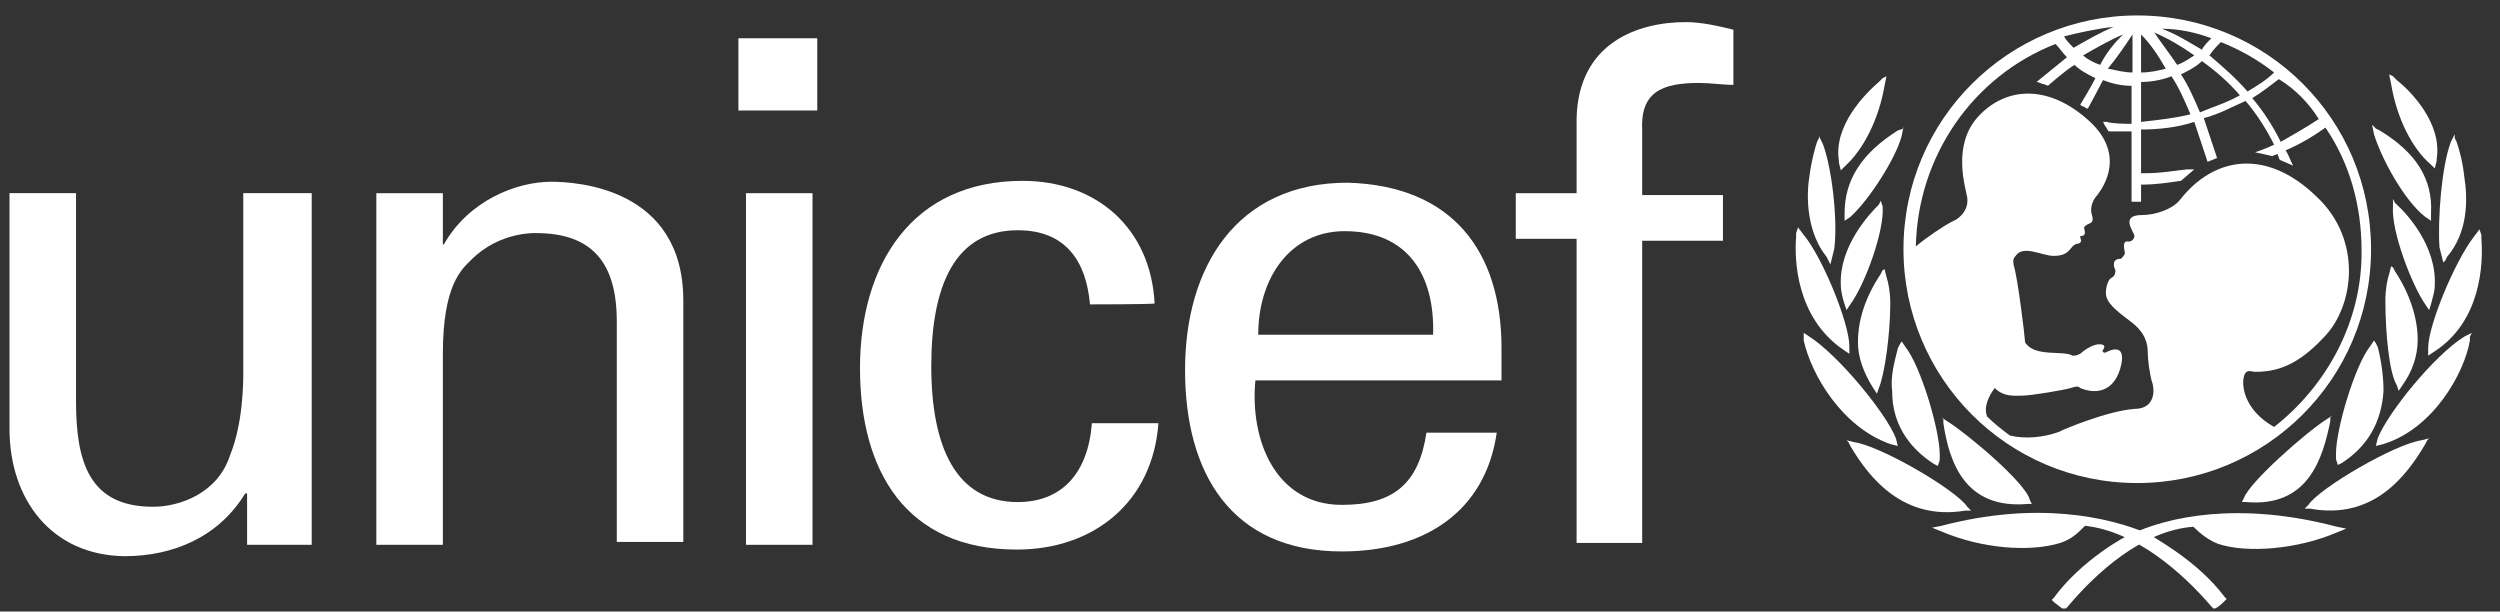 <svg xmlns="http://www.w3.org/2000/svg" width="139" height="34" viewBox="0 0 139 34" fill="none"><rect x="0" y="0" width="139" height="34" fill="#333333" stroke="none"/><g clip-path="url(#clip0_751_38738)"><path d="M118.832 0.859C111.698 0.859 105.833 6.619 105.833 13.858C105.833 20.991 111.593 26.857 118.832 26.857C125.965 26.857 131.83 21.097 131.83 13.858C131.83 6.619 126.018 0.859 118.832 0.859ZM128.924 6.619C128.29 7.042 127.55 7.464 126.81 7.887C126.388 7.042 125.859 6.196 125.225 5.456C125.754 5.139 126.282 4.717 126.705 4.4C127.656 4.981 128.396 5.773 128.924 6.619ZM123.481 2.339C124.538 2.762 125.489 3.29 126.44 4.03C126.018 4.452 125.489 4.77 124.961 5.087C124.327 4.347 123.587 3.713 122.847 3.079C123.059 2.762 123.27 2.55 123.481 2.339ZM124.538 5.298C123.798 5.721 123.059 5.932 122.319 6.249C122.002 5.509 121.685 4.77 121.262 4.135C121.685 3.924 122.108 3.713 122.425 3.396C123.164 3.924 123.904 4.558 124.538 5.298ZM122.953 2.128C122.742 2.339 122.53 2.55 122.425 2.762C121.685 2.339 121.051 1.916 120.205 1.599C121.156 1.599 122.108 1.81 122.953 2.128ZM122.002 3.079C121.685 3.29 121.368 3.501 121.051 3.607C120.628 2.973 120.205 2.445 119.783 1.81C120.522 2.128 121.262 2.55 122.002 3.079ZM119.043 1.916C119.571 2.445 119.994 3.079 120.417 3.818C119.994 3.924 119.571 4.03 119.043 4.03V1.916ZM119.043 4.558C119.571 4.558 120.205 4.452 120.734 4.241C121.156 4.875 121.474 5.615 121.791 6.355C120.945 6.566 119.994 6.672 119.043 6.777V4.558ZM118.567 1.916V4.03C118.145 4.03 117.722 3.924 117.194 3.818C117.722 3.184 118.145 2.55 118.567 1.916ZM116.771 3.607C116.454 3.501 116.031 3.29 115.82 3.079C116.559 2.656 117.299 2.233 118.039 1.916C117.511 2.445 117.088 2.973 116.771 3.607ZM117.511 1.493C116.771 1.81 116.031 2.233 115.291 2.656C115.08 2.445 114.869 2.233 114.763 2.022C115.608 1.81 116.559 1.599 117.511 1.493ZM126.44 23.739C124.75 22.788 124.644 21.414 124.75 20.991C124.855 20.463 125.172 20.674 125.384 20.674C126.546 20.674 127.709 20.357 129.188 18.772C130.879 17.081 131.407 13.329 128.765 10.899C126.018 8.257 123.112 8.68 121.209 11.11C120.787 11.639 119.835 11.956 119.096 11.956C117.828 11.956 118.673 12.907 118.673 13.118C118.673 13.329 118.462 13.435 118.356 13.435C117.933 13.329 118.145 13.964 118.145 14.069C118.145 14.175 117.933 14.386 117.933 14.386C117.405 14.386 117.511 14.809 117.616 15.02C117.616 15.126 117.616 15.337 117.405 15.443C117.194 15.549 117.088 15.972 117.088 16.288C117.088 16.817 117.616 17.24 118.462 17.874C119.307 18.508 119.413 19.142 119.413 19.565C119.413 19.987 119.518 20.727 119.624 21.15C119.835 21.678 119.836 22.735 118.673 22.735C117.194 22.841 114.657 23.897 114.499 24.003C113.653 24.32 112.596 24.426 111.751 24.215C111.328 23.897 110.906 23.58 110.483 23.158C110.272 22.629 110.589 21.995 110.906 21.573C111.434 22.101 112.068 21.995 112.491 21.995C112.914 21.995 114.816 21.678 115.133 21.573C115.45 21.467 115.555 21.467 115.661 21.573C116.401 21.89 117.458 21.89 117.88 20.516C118.303 19.036 117.352 19.459 117.141 19.565C117.035 19.67 116.824 19.565 116.929 19.459C117.141 19.142 116.824 19.142 116.718 19.142C116.295 19.142 115.767 19.565 115.661 19.67C115.45 19.776 115.344 19.776 115.238 19.776C114.71 19.459 113.125 19.882 112.596 19.036C112.596 18.825 112.174 15.337 111.962 14.756C111.962 14.65 111.857 14.439 112.068 14.228C112.491 13.594 113.548 14.228 114.182 14.228C114.921 14.228 115.027 13.911 115.238 13.699C115.45 13.488 115.555 13.594 115.661 13.488C115.767 13.382 115.661 13.277 115.661 13.171C115.661 13.065 115.767 13.171 115.873 13.065C115.978 12.96 115.873 12.748 115.873 12.643C116.084 12.326 116.507 12.537 116.295 11.903C116.19 11.48 116.401 11.057 116.612 10.846C116.929 10.423 118.303 8.521 115.978 6.566C113.759 4.664 111.487 4.875 110.007 6.46C108.528 8.046 109.268 10.37 109.373 10.952C109.479 11.586 109.056 12.114 108.528 12.326C108.105 12.537 107.154 13.171 106.52 13.699C106.626 8.68 109.69 4.241 114.287 2.445C114.499 2.656 114.71 2.973 114.921 3.184C114.393 3.607 113.231 4.558 113.231 4.558C113.231 4.558 113.336 4.558 113.548 4.664C113.653 4.664 113.865 4.77 113.865 4.77C113.865 4.77 114.816 3.924 115.344 3.607C115.661 3.924 116.084 4.135 116.507 4.347C116.295 4.77 115.661 5.826 115.661 5.826C115.661 5.826 115.767 5.932 115.873 5.932C115.978 6.038 116.084 6.038 116.084 6.038C116.084 6.038 116.718 4.875 116.929 4.452C117.458 4.664 117.986 4.77 118.515 4.77V6.883C118.197 6.883 117.458 6.883 117.141 6.777H116.929L117.035 6.989C117.141 7.094 117.141 7.2 117.246 7.306C117.458 7.306 118.197 7.306 118.515 7.306V11.216H119.043V10.265C119.888 10.265 120.522 10.159 121.262 10.053L122.002 9.419H121.579C120.734 9.525 119.994 9.631 119.36 9.631C119.36 9.631 119.149 9.631 119.043 9.631V7.2C119.994 7.2 121.051 7.094 122.002 6.777C122.213 7.411 122.742 8.997 122.742 8.997L123.27 8.785C123.27 8.785 122.742 7.2 122.53 6.566C123.376 6.355 124.116 5.932 124.855 5.615C125.489 6.355 126.018 7.2 126.44 8.046C126.018 8.257 125.384 8.468 125.384 8.468C125.912 8.574 126.335 8.68 126.335 8.68C126.335 8.68 126.546 8.574 126.652 8.574C126.652 8.68 126.757 8.891 126.757 8.891L127.497 9.208L127.392 8.997C127.392 8.997 127.18 8.468 127.075 8.363C127.814 8.046 128.554 7.623 129.294 7.094C130.668 9.102 131.302 11.48 131.302 13.911C131.355 17.874 129.347 21.467 126.44 23.739Z" fill="white"></path><path d="M104.675 4.346L104.463 4.557C103.724 5.191 101.927 6.988 102.244 8.943V9.049L102.35 9.471L102.561 9.26C103.618 8.309 104.463 6.618 104.78 4.769L104.886 4.24L104.675 4.346Z" fill="white"></path><path d="M101.134 7.675L101.029 7.886C100.923 8.203 100.712 8.943 100.606 9.789C100.395 11.057 100.5 12.959 101.557 14.28L101.663 14.491L101.769 14.703L101.98 13.857C102.191 12.378 101.874 9.366 101.346 7.992L101.134 7.569V7.675Z" fill="white"></path><path d="M99.865 12.96V13.171C99.76 14.439 99.865 17.662 102.507 19.459L102.824 19.67V19.247C102.824 17.979 101.345 14.333 100.288 13.065L99.971 12.643L99.865 12.96Z" fill="white"></path><path d="M100.287 18.718V18.93C100.71 20.832 102.401 23.738 105.096 24.689L105.518 24.795L105.413 24.372C104.884 22.998 102.242 19.775 100.604 18.718L100.287 18.507V18.718Z" fill="white"></path><path d="M105.836 7.148L105.519 7.253C103.511 8.521 102.56 10.001 102.56 11.85V12.273L102.877 12.062C103.934 11.111 105.413 8.786 105.73 7.57L105.836 7.042V7.148Z" fill="white"></path><path d="M104.57 11.163L104.464 11.374C103.936 11.903 102.245 13.699 102.35 15.866C102.35 16.183 102.456 16.606 102.562 16.923L102.667 17.24L102.879 16.923C103.724 15.76 104.781 12.801 104.675 11.48L104.57 11.163Z" fill="white"></path><path d="M104.676 15.02L104.57 15.231C103.725 16.499 103.302 17.767 103.302 19.035C103.302 19.881 103.619 20.726 104.148 21.572L104.359 21.889L104.465 21.572C104.782 20.832 105.099 18.613 105.099 16.869C105.099 16.235 104.993 15.707 104.887 15.389L104.782 14.967L104.676 15.02Z" fill="white"></path><path d="M105.63 19.142L105.524 19.353C105.312 20.199 105.101 20.939 105.207 21.784C105.207 23.475 106.052 24.849 107.532 25.8L107.743 25.905L107.849 25.588V25.271C107.849 23.898 106.792 20.357 105.947 19.3L105.735 18.983L105.63 19.142Z" fill="white"></path><path d="M102.775 24.584L102.88 24.796C103.937 26.592 105.839 28.97 109.274 28.389H109.591L109.38 28.177C108.745 27.226 104.571 24.796 103.092 24.584L102.669 24.479L102.775 24.584Z" fill="white"></path><path d="M107.951 29.234L107.422 29.339L107.951 29.551C110.17 30.502 112.865 30.713 114.556 30.185C115.19 29.973 115.507 29.656 115.93 29.234C118.783 29.551 121.372 31.876 122.957 33.725L123.063 33.831H123.169C123.38 33.725 123.591 33.514 123.697 33.408L123.803 33.302L123.697 33.197C122.112 31.083 119.575 29.815 119.523 29.709C117.198 28.705 113.182 27.86 107.951 29.234Z" fill="white"></path><path d="M108.052 23.316V23.527C108.369 25.641 109.215 28.335 112.755 28.018H112.967L112.861 27.807C112.65 26.856 109.373 24.108 108.264 23.421L107.947 23.21L108.052 23.316Z" fill="white"></path><path d="M132.838 4.135L132.944 4.663C133.261 6.565 134.106 8.256 135.163 9.155L135.374 9.366L135.48 8.943V8.837C135.797 6.83 134 5.033 133.261 4.452L133.049 4.24L132.838 4.135Z" fill="white"></path><path d="M136.482 7.464L136.27 7.887C135.742 9.26 135.531 12.272 135.636 13.752L135.848 14.597L135.953 14.492L136.059 14.28C137.221 12.906 137.221 11.11 137.01 9.789C136.904 8.838 136.693 8.204 136.587 7.887L136.482 7.675V7.464Z" fill="white"></path><path d="M137.859 12.748L137.542 13.171C136.485 14.545 135.006 18.085 135.006 19.353V19.776L135.323 19.564C137.965 17.873 138.071 14.65 137.965 13.276V13.065L137.859 12.748Z" fill="white"></path><path d="M137.433 18.507L137.01 18.718C135.319 19.775 132.73 22.998 132.202 24.372L132.096 24.795L132.519 24.689C135.267 23.844 137.01 20.779 137.327 18.93V18.718L137.433 18.507Z" fill="white"></path><path d="M131.889 6.937L131.994 7.465C132.417 8.839 133.685 11.164 134.848 12.062L135.165 12.273V11.851C135.27 9.948 134.319 8.469 132.311 7.254L132.1 7.148L131.889 6.937Z" fill="white"></path><path d="M133.049 11.058V11.48C132.943 12.854 134.106 15.866 134.845 16.923L135.057 17.24L135.162 16.923C135.268 16.5 135.374 16.183 135.374 15.866C135.479 13.647 133.788 11.85 133.26 11.375L133.154 11.269L133.049 11.058Z" fill="white"></path><path d="M132.944 14.81L132.838 15.232C132.733 15.549 132.627 16.078 132.627 16.712C132.627 18.508 132.838 20.728 133.261 21.415L133.367 21.732L133.578 21.415C134.106 20.675 134.423 19.829 134.423 18.878C134.423 17.716 134.001 16.342 133.155 15.074L133.05 14.862L132.944 14.81Z" fill="white"></path><path d="M131.995 18.931L131.784 19.248C130.938 20.305 129.881 23.845 129.881 25.219C129.881 25.219 129.881 25.43 129.881 25.536L129.987 25.853L130.198 25.747C131.678 24.796 132.418 23.422 132.523 21.731C132.523 20.991 132.418 20.146 132.206 19.3L132.101 19.089L131.995 18.931Z" fill="white"></path><path d="M135.058 24.373L134.635 24.479C133.156 24.69 128.981 27.121 128.347 28.072L128.136 28.283H128.453C131.94 28.917 133.79 26.487 134.846 24.69L134.952 24.479L135.058 24.373Z" fill="white"></path><path d="M118.358 29.762C118.252 29.762 115.716 31.136 114.184 33.249L114.078 33.355L114.184 33.461C114.289 33.566 114.607 33.778 114.712 33.883H114.818L114.924 33.778C116.509 31.876 119.098 29.498 121.951 29.287C122.374 29.709 122.797 30.026 123.325 30.238C124.91 30.766 127.711 30.555 129.93 29.604L130.458 29.392L129.93 29.287C124.54 27.86 120.525 28.705 118.358 29.762Z" fill="white"></path><path d="M129.671 23.105L129.354 23.316C128.192 24.056 125.074 26.803 124.757 27.701L124.651 27.913H124.863C128.35 28.23 129.143 25.482 129.565 23.422V23.21L129.671 23.105Z" fill="white"></path><path d="M41.055 2.128H45.44V6.144H41.055V2.128ZM41.477 10.741H45.176V30.291H41.477V10.741Z" fill="white"></path><path d="M13.632 10.739H17.331V30.29H13.738V27.437H13.632C12.152 29.867 9.616 30.924 6.921 30.924C2.853 30.871 0.528 27.754 0.528 23.843V10.739H4.227V22.311C4.227 25.693 4.966 28.176 8.507 28.176C9.986 28.176 12.1 27.437 12.787 25.323C13.526 23.526 13.526 21.201 13.526 20.726V10.739H13.632Z" fill="white"></path><path d="M24.676 13.594C26.05 11.163 28.692 10.106 30.647 10.106C32.021 10.106 37.992 10.424 37.992 16.711V30.133H34.293V17.874C34.293 14.598 32.919 12.96 29.801 12.96C29.801 12.96 27.794 12.854 26.208 14.439C25.68 14.968 24.623 15.813 24.623 19.67V30.291H20.924V10.741H24.623V13.594H24.676Z" fill="white"></path><path d="M60.603 16.924C60.392 14.493 59.229 12.802 56.587 12.802C53.1 12.802 51.779 15.867 51.779 20.358C51.779 24.85 53.153 27.915 56.587 27.915C59.018 27.915 60.497 26.329 60.709 23.529H64.408C64.091 27.915 60.815 30.556 56.535 30.556C50.352 30.556 47.816 26.171 47.816 20.464C47.816 14.757 50.669 10.055 56.852 10.055C60.973 10.055 63.985 12.697 64.196 16.871C64.143 16.924 60.603 16.924 60.603 16.924Z" fill="white"></path><path d="M69.799 21.149C69.482 24.531 70.961 28.071 74.607 28.071C77.46 28.071 78.887 26.908 79.31 24.055H83.22C82.586 28.441 79.204 30.66 74.607 30.66C68.425 30.66 65.889 26.274 65.889 20.568C65.889 14.861 68.742 10.158 74.924 10.158C80.737 10.317 83.484 13.963 83.484 19.352V21.149H69.799ZM79.68 18.613C79.785 15.336 78.306 12.853 74.766 12.853C71.701 12.853 69.957 15.495 69.957 18.613H79.68Z" fill="white"></path><path d="M87.659 30.08V13.277H84.277V10.741H87.659V6.566C87.764 2.392 91.04 1.229 93.735 1.229C94.581 1.229 95.532 1.441 96.377 1.652V4.717C95.743 4.717 95.109 4.611 94.475 4.611C92.361 4.611 91.199 5.14 91.305 7.253V10.846H95.796V13.383H91.305V30.186H87.659V30.08Z" fill="white"></path></g><defs><clipPath id="clip0_751_38738"><rect width="138.968" height="32.972" fill="white" transform="translate(0 0.859)"></rect></clipPath></defs></svg>